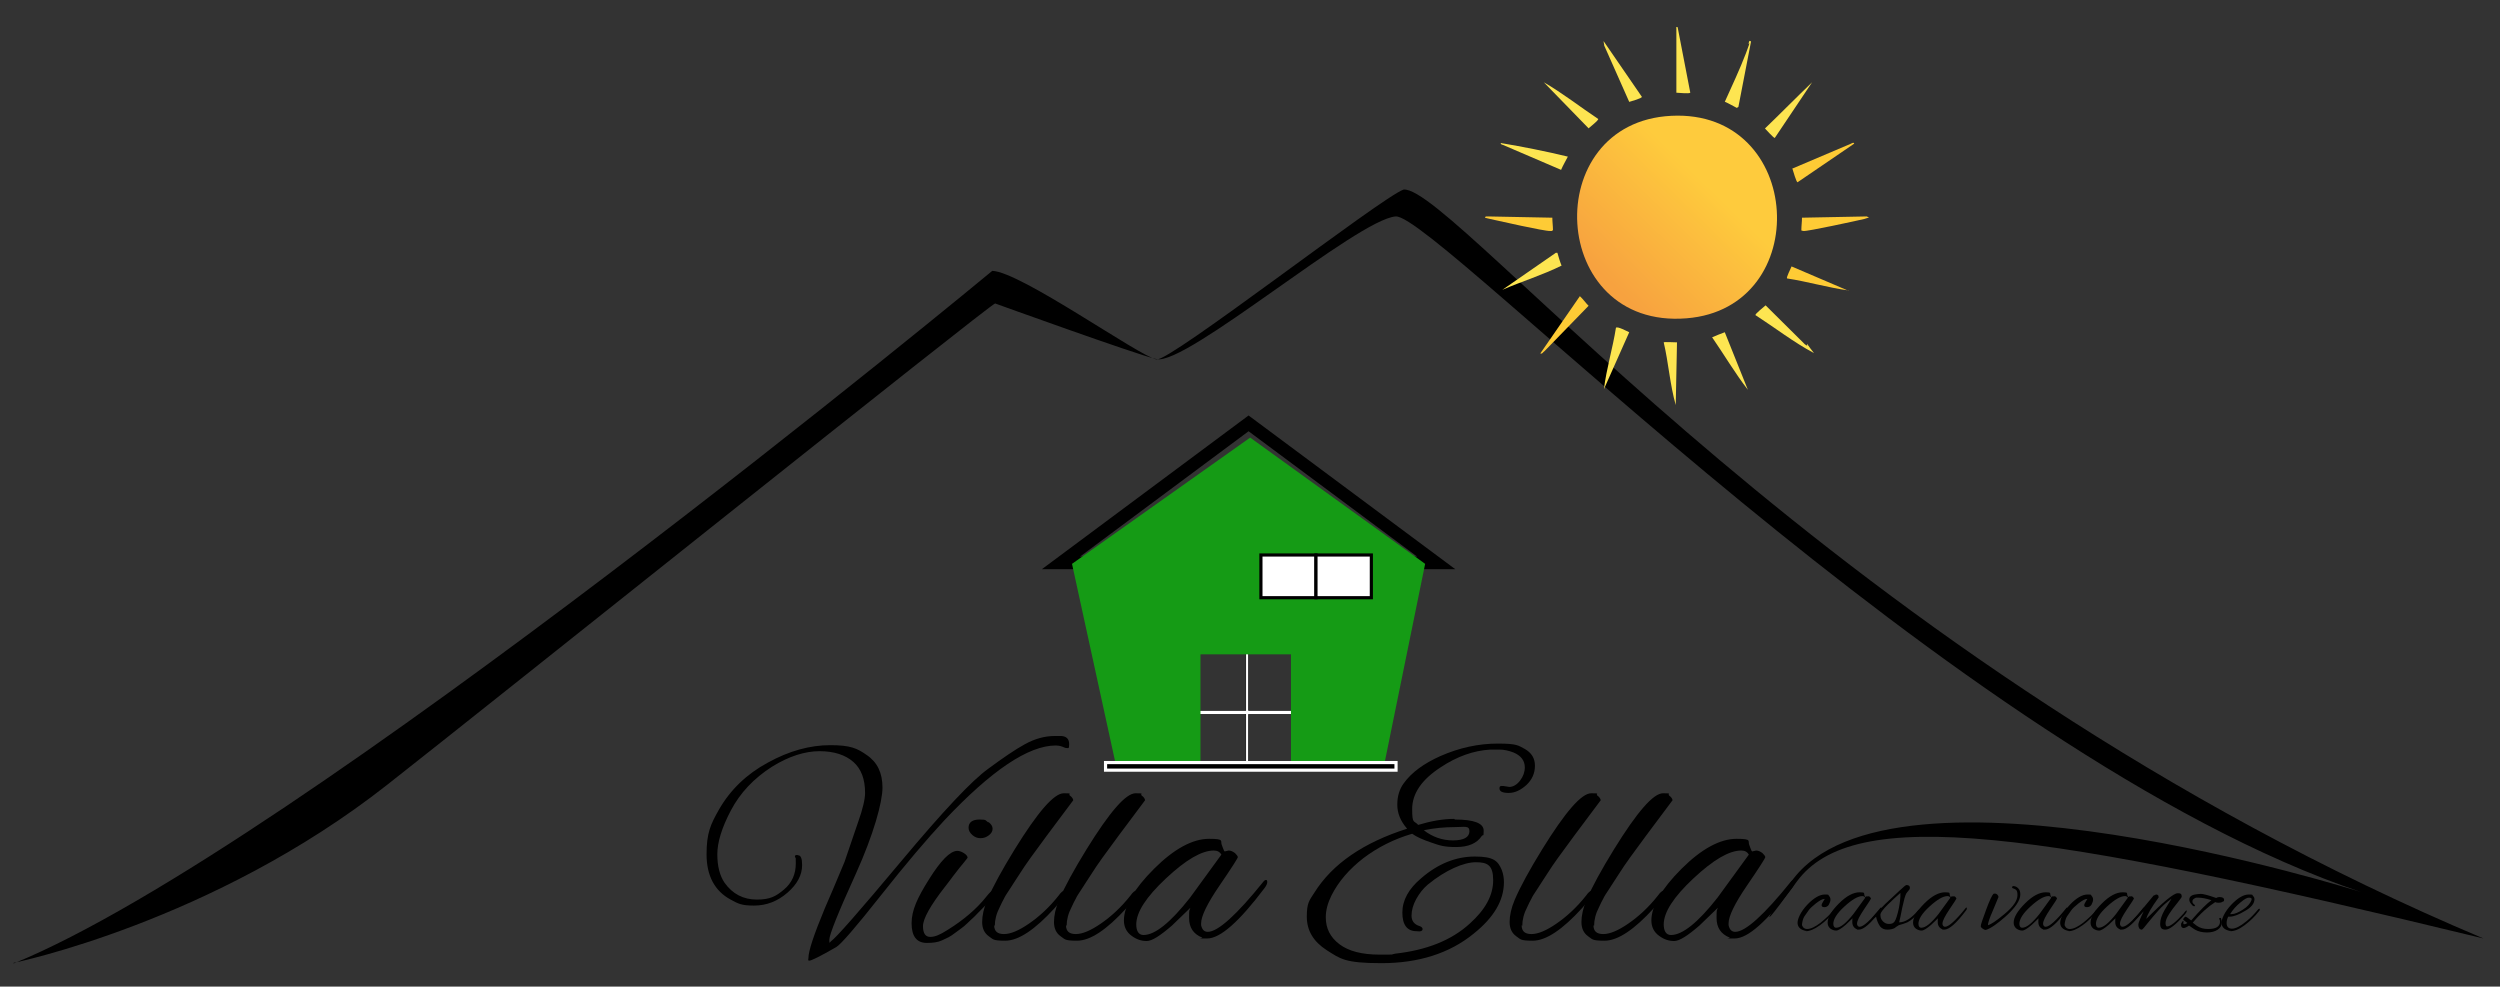 <?xml version="1.0" encoding="UTF-8"?>
<svg id="Ebene_1" xmlns="http://www.w3.org/2000/svg" xmlns:xlink="http://www.w3.org/1999/xlink" version="1.1" viewBox="0 0 790.1 311.8"><rect x="0" y="0" width="790.1" height="311.8" fill="#333333" stroke="none"/>
  <!-- Generator: Adobe Illustrator 29.1.0, SVG Export Plug-In . SVG Version: 2.1.0 Build 142)  -->
  <defs>
    <style>
      .st0 {
        fill: #c38753;
      }

      .st1 {
        fill: #fde551;
      }

      .st2, .st3 {
        fill: #fff;
      }

      .st2, .st3, .st4, .st5 {
        stroke-miterlimit: 10;
      }

      .st2, .st3, .st5 {
        stroke: #000;
      }

      .st3 {
        stroke-width: .2px;
      }

      .st4 {
        stroke: #fff;
      }

      .st6 {
        fill: #fecb35;
      }

      .st7 {
        fill: url(#Unbenannter_Verlauf_32);
      }

      .st8 {
        fill: #159b15;
      }

      .st5 {
        fill: none;
        stroke-width: 4px;
      }
    </style>
    <linearGradient id="Unbenannter_Verlauf_32" data-name="Unbenannter Verlauf 32" x1="547.3" y1="50.8" x2="509.4" y2="89.8" gradientUnits="userSpaceOnUse">
      <stop offset=".2" stop-color="#fecb3d"/>
      <stop offset="1" stop-color="#f7a23f"/>
    </linearGradient>
  </defs>
  <polygon class="st0" points="401.7 90.2 401.6 90.2 401.7 90.2 401.7 90.2"/>
  <g>
    <path d="M252.2,270.3c.9,0,1.3,1,1.3,3.1,0,3.1-1.5,6-4.6,8.7-3.1,2.7-6.6,4.1-10.6,4.1s-5-.6-7.4-1.9c-5-2.7-7.6-7.5-7.6-14.3s1.3-9.5,3.9-14.1c3.6-6.3,8.8-11.3,15.5-14.9,6.7-3.7,13.3-5.5,19.7-5.5s8.5,1,11.5,3.1c3.4,2.3,5,5.7,5,10.3s-2.8,14.8-8.4,27.2c-5.6,12.3-8.4,19.3-8.4,20.9s.2.7.5.5c1.6-1.1,9-9.5,22.2-25.3,13.2-15.8,22.4-25.6,27.6-29.3,4.6-3.4,8.4-6,11.5-7.7,3.1-1.7,6.2-2.6,9.5-2.6s1.5,0,2,0c1.7.1,2.5,1,2.5,2.6s-.3,1.2-.8,1.2-.5-.1-1.3-.4c-.8-.3-1.5-.4-2.1-.4-8.7,0-20.4,7.9-35.2,23.6-5.5,5.9-12.3,13.9-20.2,23.9-7.9,10-12.6,15.4-14,16.2-5,2.9-7.9,4.3-8.5,4.3s-.3-.3-.3-.9c0-2.1,1.7-7.3,5.2-15.7,1.4-3.2,3.5-8.1,6.2-14.6l4.3-12.6c1.5-4.2,2.2-7.3,2.2-9.2,0-4.3-1.2-7.6-3.7-9.8-2.5-2.2-6.1-3.4-10.7-3.4s-9.7,1.6-15,4.9c-5.8,3.7-10.1,8.3-13,13.8-2.9,5.5-4.3,10.1-4.3,13.9s.8,6.8,2.3,9c2.5,3.5,5.9,5.3,10.2,5.3s6.1-1.1,8.6-3.2c2.5-2.1,3.7-4.9,3.7-8.2s0-1.3-.2-1.9c-.2-.6,0-.8.7-.8Z"/>
    <path d="M292.9,298c-3.2,0-4.8-2.1-4.8-6.2s1.8-8,5.5-13.9c3.7-5.9,6.6-8.9,8.9-9,.6,0,1.3.2,2.1.7.8.5,1.2,1,1.2,1.5-.3.4-.7.9-1.1,1.4-.4.5-.9,1.1-1.4,1.7-.5.6-1.2,1.5-2.1,2.7-.9,1.2-1.7,2.3-2.5,3.3-4.7,6-7,10.2-7,12.5s.8,3.4,2.3,3.4,3.1-.7,5.3-2.1c5.2-3.2,9.4-6.8,12.4-10.6,1.1-1.4,1.9-2.1,2.3-2.1s.6.2.6.7-.7,1.5-2.1,3c-1.4,1.5-2.6,2.7-3.4,3.5-.8.9-1.4,1.4-1.7,1.7-.3.3-.9.8-1.7,1.6-.8.8-1.5,1.3-1.9,1.6-.4.3-1.1.8-1.9,1.4-.8.6-1.5,1.1-2.1,1.4-.6.3-1.3.6-2.1,1-1.3.6-2.9.8-4.7.8ZM312.4,259.8c.8.6,1.3,1.3,1.3,2.1s-.4,1.5-1.2,2.1c-.8.6-1.6.9-2.6.9s-1.8-.3-2.6-1c-.8-.7-1.2-1.5-1.2-2.3,0-1.7,1.2-2.6,3.5-2.6s1.8.3,2.7.9Z"/>
    <path d="M314.2,292.4c0,1.9,1,2.8,3.1,2.8s4.7-1.1,7.9-3.3c3.2-2.2,6.4-5.1,9.4-8.9.7-1,1.3-1.5,1.8-1.5s.7.2.7.6-1.3,2-3.8,4.9c-6.2,6.8-11.4,10.3-15.6,10.3s-3.8-.5-5.2-1.4c-1.4-1-2.1-2.5-2.1-4.5s.5-4.4,1.6-7c1.8-4.2,4.7-9.5,8.7-16,7.3-11.8,12.4-17.7,15.5-17.7s1.3.2,1.9.7c.7.5,1,1,1.1,1.5-1.4,1.9-4.2,5.6-8.3,11.1-4.1,5.5-6.9,9.4-8.4,11.8-1.6,2.4-2.7,4.2-3.5,5.4-.8,1.2-1.4,2.1-1.7,2.8-.4.7-.8,1.5-1.3,2.6-1.1,2.1-1.6,4.1-1.6,6Z"/>
    <path d="M336.9,292.4c0,1.9,1,2.8,3.1,2.8s4.7-1.1,7.9-3.3c3.2-2.2,6.4-5.1,9.4-8.9.7-1,1.3-1.5,1.8-1.5s.7.2.7.6-1.3,2-3.8,4.9c-6.2,6.8-11.4,10.3-15.6,10.3s-3.8-.5-5.2-1.4c-1.4-1-2.1-2.5-2.1-4.5s.5-4.4,1.6-7c1.8-4.2,4.7-9.5,8.7-16,7.3-11.8,12.4-17.7,15.5-17.7s1.3.2,1.9.7c.7.5,1,1,1.1,1.5-1.4,1.9-4.2,5.6-8.3,11.1-4.1,5.5-6.9,9.4-8.4,11.8-1.6,2.4-2.7,4.2-3.5,5.4-.8,1.2-1.4,2.1-1.7,2.8-.4.7-.8,1.5-1.3,2.6-1.1,2.1-1.6,4.1-1.6,6Z"/>
    <path d="M387,269.1l1.3-.3c.7,0,1.3.3,2,.8.6.6.9,1,.9,1.3s-1.9,3.3-5.8,9c-3.9,5.7-5.8,9.7-5.8,11.9s0,.4,0,.6c.3,1.4,1,2.1,2.1,2.1,3.2,0,9.1-5.3,17.7-16,.2-.2.4-.4.7-.4s.4.2.4.7-.3,1.1-.8,1.8c-8,10.6-14,16-18.2,16s-1.1,0-1.6-.3c-2.7-1.1-4.1-3.1-4.1-6.2s.1-2.1.4-3.2l-5.8,5.6c-3.7,3.2-6.3,4.9-8,4.9s-3.2-.5-4.7-1.6c-1.7-1.2-2.5-2.9-2.5-4.9,0-4.5,3.2-10,9.5-16.3,6.3-6.3,12.2-9.5,17.4-9.5s3.4.7,4.1,2.1c.2.5.3.9.5,1.3.1.3.2.5.3.5ZM359.1,292.1c0,2.2.8,3.4,2.3,3.4,3.6,0,8.5-3.9,14.7-11.8l9.9-13.6c-.5-.9-1.3-1.3-2.4-1.3-3.8,0-8.8,2.9-15.1,8.8-6.3,5.9-9.4,10.7-9.4,14.6Z"/>
    <path d="M459.8,259c6.1,0,9.1,1.2,9.1,3.5s-.2,1.1-.6,1.7c-1.5,2.3-4.2,3.5-8.1,3.5s-5.2-.5-7.8-1.4c-2.7-.9-4.7-1.8-6.1-2.8-5.8,1.7-10.9,4.3-15.4,7.7-4.5,3.5-7.9,7.4-10.1,11.8-1.2,2.4-1.8,4.7-1.8,6.9,0,3.5,1.4,6.3,4.3,8.5,2.9,2.2,7.1,3.3,12.7,3.3s3.2,0,4.9-.3c9.9-1.1,17.8-4.2,23.6-9.5,4.9-4.4,7.4-8.9,7.4-13.7s-1.8-5.7-5.5-5.7-9.5,2.4-15.2,7.1c-1.4,1.2-2.6,2.7-3.6,4.5-1,1.8-1.5,3.6-1.5,5.3s.9,2.8,2.6,3.3c.6.2.9.6.9.9,0,.6-.6.9-1.9.7-3,0-4.5-2-4.5-5.9s2-7.5,5.9-10.8c5.3-4.6,11-6.9,17-6.9s7.3,1.4,8.5,4.2c.5,1.3.7,2.6.7,3.9,0,5.8-3.2,11.2-9.6,16.3-7.6,6.2-17.4,9.3-29.1,9.3s-13-1.4-17.3-4.1c-4.2-2.7-6.3-6.2-6.3-10.6s.8-5.1,2.4-7.6c5.7-9.1,15.5-15.8,29.3-20.2-2.1-2.4-3.1-4.9-3.1-7.6s.7-4.9,2-6.7c2.5-3.5,6.4-6.3,11.5-8.6,6.1-2.7,12.2-4,18.3-4s6.4.6,8.5,1.7c2.1,1.2,3.2,2.9,3.2,5.3s-.9,4.4-2.7,6.1c-1.8,1.6-3.6,2.5-5.6,2.5s-2.9-.5-2.9-1.4.4-.8,1.2-.8l1.9.3c1.2,0,2.4-.7,3.4-2,1-1.3,1.5-2.7,1.5-4.2,0-2.1-1.2-3.7-3.6-4.7-1.6-.6-3-.9-4.4-.9s-2.3,0-2.9,0c-5.3.3-10.6,2.2-15.7,5.6-6,3.9-9,8.3-9,13.2s.6,3.5,1.9,5c4-1.2,7.8-1.9,11.4-1.9ZM450,262.4c2.7,2.1,5.8,3.2,9.2,3.2s5.2-1,5.2-2.9-1.6-1.3-4.7-1.3-6.4.3-9.8,1Z"/>
    <path d="M480.9,292.4c0,1.9,1,2.8,3.1,2.8s4.7-1.1,7.9-3.3c3.2-2.2,6.4-5.1,9.4-8.9.7-1,1.3-1.5,1.8-1.5s.7.2.7.6-1.3,2-3.8,4.9c-6.2,6.8-11.4,10.3-15.6,10.3s-3.8-.5-5.2-1.4c-1.4-1-2.1-2.5-2.1-4.5s.5-4.4,1.6-7c1.8-4.2,4.7-9.5,8.7-16,7.3-11.8,12.4-17.7,15.5-17.7s1.3.2,1.9.7c.7.5,1,1,1.1,1.5-1.4,1.9-4.2,5.6-8.3,11.1-4.1,5.5-6.9,9.4-8.4,11.8-1.6,2.4-2.7,4.2-3.5,5.4-.8,1.2-1.4,2.1-1.7,2.8-.4.7-.8,1.5-1.3,2.6-1.1,2.1-1.6,4.1-1.6,6Z"/>
    <path d="M503.6,292.4c0,1.9,1,2.8,3.1,2.8s4.7-1.1,7.9-3.3c3.2-2.2,6.4-5.1,9.4-8.9.7-1,1.3-1.5,1.8-1.5s.7.2.7.6-1.3,2-3.8,4.9c-6.2,6.8-11.4,10.3-15.6,10.3s-3.8-.5-5.2-1.4c-1.4-1-2.1-2.5-2.1-4.5s.5-4.4,1.6-7c1.8-4.2,4.7-9.5,8.7-16,7.3-11.8,12.4-17.7,15.5-17.7s1.3.2,1.9.7c.7.5,1,1,1.1,1.5-1.4,1.9-4.2,5.6-8.3,11.1-4.1,5.5-6.9,9.4-8.4,11.8-1.6,2.4-2.7,4.2-3.5,5.4-.8,1.2-1.4,2.1-1.7,2.8-.4.7-.8,1.5-1.3,2.6-1.1,2.1-1.6,4.1-1.6,6Z"/>
    <path d="M553.7,269.1l1.3-.3c.7,0,1.3.3,2,.8.6.6.9,1,.9,1.3s-1.9,3.3-5.8,9c-3.9,5.7-5.8,9.7-5.8,11.9s0,.4,0,.6c.3,1.4,1,2.1,2.1,2.1,3.2,0,9.1-5.3,17.7-16,.2-.2.4-.4.7-.4s.4.2.4.7-.3,1.1-.8,1.8c-8,10.6-14,16-18.2,16s-1.1,0-1.6-.3c-2.7-1.1-4.1-3.1-4.1-6.2s.1-2.1.4-3.2l-5.8,5.6c-3.7,3.2-6.3,4.9-8,4.9s-3.2-.5-4.7-1.6c-1.7-1.2-2.5-2.9-2.5-4.9,0-4.5,3.2-10,9.5-16.3,6.3-6.3,12.2-9.5,17.4-9.5s3.4.7,4.1,2.1c.2.5.3.9.5,1.3.1.3.2.5.3.5ZM525.8,292.1c0,2.2.8,3.4,2.3,3.4,3.6,0,8.5-3.9,14.7-11.8l9.9-13.6c-.5-.9-1.3-1.3-2.4-1.3-3.8,0-8.8,2.9-15.1,8.8-6.3,5.9-9.4,10.7-9.4,14.6Z"/>
  </g>
  <g>
    <polyline class="st5" points="445.5 177.9 453.9 177.9 394.6 133.8 335.3 177.9 343.7 177.9"/>
    <polygon class="st3" points="409.5 224.5 394.6 224.5 394.6 205.7 393.7 205.7 393.7 224.5 376.8 224.5 376.8 225.8 393.7 225.8 393.7 241 394.6 241 394.6 225.8 409.5 225.8 409.5 224.5"/>
    <polygon class="st8" points="395.1 138.3 338.8 178.2 352.5 241 379.4 241 379.4 206.8 408 206.8 408 214 408 241 437.6 241 450.4 178.2 395.1 138.3"/>
    <g>
      <rect class="st2" x="398.5" y="175.4" width="17.4" height="13.5"/>
      <rect class="st2" x="415.9" y="175.4" width="17.5" height="13.5"/>
    </g>
  </g>
  <path d="M4.3,304.5c89-36.3,309.3-218.9,309.3-218.9,9,.3,46.3,26.9,51.9,28,4,.9,71-51.2,78.1-53.7,16.4-1.2,136.3,150.4,341.3,236.7-141.8-34.4-199.2-42.5-217.1-17.9s-2.5,1-1.6-.2c31.5-43.7,179.9,3.4,179.9,3.4-128.2-43.2-292.2-214.4-305-213.5-12.1.9-66.2,47.2-75.6,45.1-6.5-1.5-51-17.6-51-17.6-1.3,0-159.1,126.2-192.1,152.1-55.3,43.5-118.1,56.3-118.1,56.3h0Z"/>
  <g>
    <path d="M571,294.2c-.3,0-.5,0-.7-.1-1.5-.4-2.2-1.3-2.2-2.5s1-3.5,3.1-5.7c2-2.1,3.9-3.2,5.5-3.2s1,.1,1.3.4.5.7.5,1.2-.2,1-.5,1.6c-.3.5-.8.8-1.4.8s-.9-.2-.9-.6.2-.6.5-1.2c.3-.5.5-.8.5-.8s0,0-.1,0c-.7,0-1.5.5-2.7,1.4-1.1.9-1.9,1.6-2.3,2.2l-1.4,2c-.2.4-.4.8-.5,1.3-.1.5-.2.9-.2,1.2s.1.5.4.9c.3.3.7.5,1.2.5,1.2,0,2.6-.7,4.3-2,1.7-1.4,3.1-2.7,4-3.9.1-.1.3-.2.4-.2s.2,0,.2.1,0,.2-.2.3c-1.3,1.7-2.8,3.2-4.6,4.5s-3.3,1.9-4.5,1.9Z"/>
    <path d="M589.8,283.3h.5c.3-.1.5,0,.7.2.2.2.3.4.3.5s-.7,1.2-2.2,3.4c-1.4,2.1-2.2,3.6-2.2,4.5s0,.1,0,.2c.1.5.4.8.8.8,1.2,0,3.4-2,6.6-6,0,0,.2-.1.2-.1s.1,0,.1.3-.1.4-.3.7c-3,4-5.3,6-6.8,6s-.4,0-.6-.1c-1-.4-1.5-1.2-1.5-2.3s0-.8.1-1.2l-2.2,2.1c-1.4,1.2-2.4,1.8-3,1.8s-1.2-.2-1.8-.6c-.6-.5-.9-1.1-.9-1.9,0-1.7,1.2-3.7,3.6-6.1,2.4-2.4,4.6-3.5,6.5-3.5s1.3.3,1.5.8c0,.2.1.3.2.5s0,.2.1.2ZM579.4,291.9c0,.8.3,1.3.9,1.3,1.4,0,3.2-1.5,5.5-4.4l3.7-5.1c-.2-.3-.5-.5-.9-.5-1.4,0-3.3,1.1-5.7,3.3-2.4,2.2-3.5,4-3.5,5.5Z"/>
    <path d="M599,293.2c-.7.4-1.5.6-2.5.6s-1.7-.3-2.3-1c-.5-.7-1-1.7-1.3-3.1-.4.4-.7.6-.9.6s-.2,0-.2-.2,0-.3.2-.4c.8-1,2.1-2.3,3.9-4.1l4.4-4.1c1.3-1.2,2-1.8,2.2-1.8.7,0,1.1.3,1.1.8s-.1.6-.3.8c-.2.3-.4.5-.5.6-.1.2-.2.3-.3.4-.4.7-.8,2.2-1.3,4.5-.4,2.3-.8,3.8-1,4.7,1.9,0,3.9-1.3,6-3.8.2-.2.4-.3.5-.3s.2,0,.2.2-.1.4-.3.6c-1.4,1.6-2.6,2.7-3.8,3.3-.7.3-1.6.6-2.7.9l-1.1.7ZM594.3,289.3c0,.8.3,1.4.8,1.9.5.5,1.1.8,1.8.8s1.2-.1,1.5-.4c.5-.3.9-1.3,1.4-3.2s.7-3.6.8-5v-1.2c-1.1,1-2.5,2.2-4,3.7-1.5,1.5-2.2,2.5-2.3,3,0,.1,0,.3,0,.4Z"/>
    <path d="M616.8,283.3h.5c.3-.1.5,0,.7.2.2.2.3.4.3.5s-.7,1.2-2.2,3.4c-1.4,2.1-2.2,3.6-2.2,4.5s0,.1,0,.2c.1.5.4.8.8.8,1.2,0,3.4-2,6.6-6,0,0,.2-.1.2-.1s.1,0,.1.3-.1.4-.3.7c-3,4-5.3,6-6.8,6s-.4,0-.6-.1c-1-.4-1.5-1.2-1.5-2.3s0-.8.1-1.2l-2.2,2.1c-1.4,1.2-2.4,1.8-3,1.8s-1.2-.2-1.8-.6c-.6-.5-.9-1.1-.9-1.9,0-1.7,1.2-3.7,3.6-6.1,2.4-2.4,4.6-3.5,6.5-3.5s1.3.3,1.5.8c0,.2.1.3.2.5s0,.2.1.2ZM606.3,291.9c0,.8.3,1.3.9,1.3,1.4,0,3.2-1.5,5.5-4.4l3.7-5.1c-.2-.3-.5-.5-.9-.5-1.4,0-3.3,1.1-5.7,3.3-2.4,2.2-3.5,4-3.5,5.5Z"/>
    <path d="M636,280c.7,0,1.3.2,1.8.7s.7,1.1.7,2c0,1.8-1.5,4.1-4.6,6.9-2.6,2.3-4.7,3.8-6.3,4.3-.3,0-.6-.1-1-.4s-.6-.5-.6-.8c0-.5.6-2.2,1.7-5.2,1.1-3,1.9-4.6,2.3-5,0,0,.2-.1.5-.1s.4.1.7.3c.2.2.4.5.4.8,0,0-.6,1.4-1.7,4.1-1.2,2.7-1.7,4.3-1.6,4.8,1-.3,2.8-1.5,5.4-3.7s3.9-4.1,3.9-5.8-.5-1.8-1.5-2.2c-.2,0-.2-.2-.2-.3,0-.2.1-.3.4-.3Z"/>
    <path d="M648.6,283.3h.5c.3-.1.5,0,.7.2.2.2.3.4.3.5s-.7,1.2-2.2,3.4c-1.4,2.1-2.2,3.6-2.2,4.5s0,.1,0,.2c.1.5.4.8.8.8,1.2,0,3.4-2,6.6-6,0,0,.2-.1.2-.1s.1,0,.1.3-.1.4-.3.7c-3,4-5.3,6-6.8,6s-.4,0-.6-.1c-1-.4-1.5-1.2-1.5-2.3s0-.8.1-1.2l-2.2,2.1c-1.4,1.2-2.4,1.8-3,1.8s-1.2-.2-1.8-.6c-.6-.5-.9-1.1-.9-1.9,0-1.7,1.2-3.7,3.6-6.1,2.4-2.4,4.6-3.5,6.5-3.5s1.3.3,1.5.8c0,.2.1.3.2.5s0,.2.1.2ZM638.2,291.9c0,.8.3,1.3.9,1.3,1.4,0,3.2-1.5,5.5-4.4l3.7-5.1c-.2-.3-.5-.5-.9-.5-1.4,0-3.3,1.1-5.7,3.3-2.4,2.2-3.5,4-3.5,5.5Z"/>
    <path d="M654,294.2c-.3,0-.5,0-.7-.1-1.5-.4-2.2-1.3-2.2-2.5s1-3.5,3.1-5.7c2-2.1,3.9-3.2,5.5-3.2s1,.1,1.3.4.5.7.5,1.2-.2,1-.5,1.6c-.3.5-.8.8-1.4.8s-.9-.2-.9-.6.2-.6.5-1.2c.3-.5.5-.8.5-.8s0,0-.1,0c-.7,0-1.5.5-2.7,1.4-1.1.9-1.9,1.6-2.3,2.2l-1.4,2c-.2.4-.4.8-.5,1.3-.1.5-.2.9-.2,1.2s.1.5.4.9c.3.3.7.5,1.2.5,1.2,0,2.6-.7,4.3-2,1.7-1.4,3.1-2.7,4-3.9.1-.1.3-.2.4-.2s.2,0,.2.1,0,.2-.2.3c-1.3,1.7-2.8,3.2-4.6,4.5s-3.3,1.9-4.5,1.9Z"/>
    <path d="M672.9,283.3h.5c.3-.1.5,0,.7.2.2.2.3.4.3.5s-.7,1.2-2.2,3.4c-1.4,2.1-2.2,3.6-2.2,4.5s0,.1,0,.2c.1.5.4.8.8.8,1.2,0,3.4-2,6.6-6,0,0,.2-.1.2-.1s.1,0,.1.3-.1.4-.3.7c-3,4-5.3,6-6.8,6s-.4,0-.6-.1c-1-.4-1.5-1.2-1.5-2.3s0-.8.1-1.2l-2.2,2.1c-1.4,1.2-2.4,1.8-3,1.8s-1.2-.2-1.8-.6c-.6-.5-.9-1.1-.9-1.9,0-1.7,1.2-3.7,3.6-6.1,2.4-2.4,4.6-3.5,6.5-3.5s1.3.3,1.5.8c0,.2.1.3.2.5s0,.2.1.2ZM662.4,291.9c0,.8.3,1.3.9,1.3,1.4,0,3.2-1.5,5.5-4.4l3.7-5.1c-.2-.3-.5-.5-.9-.5-1.4,0-3.3,1.1-5.7,3.3-2.4,2.2-3.5,4-3.5,5.5Z"/>
    <path d="M681.3,282.7c.6,0,.9.2.9.7s0,.3-.1.4c-2.1,2.9-3.4,5.1-3.8,6.6,5.4-5.4,8.7-8.1,9.9-8.1.1,0,.2,0,.3,0,.7,0,1,.3,1,.9s0,.2,0,.3c0,.1-.5.7-1.4,1.9-1,1.2-1.9,2.4-2.6,3.5s-1.1,2.1-1.1,2.8.2,1.1.5,1.1c1,0,2.8-1.4,5.3-4.2,0,0,.1-.2.2-.3.3-.4.6-.6.6-.6s.1.1.1.3-.2.5-.5.9c-2.9,3.3-4.9,4.9-6.2,4.9s-1.7-.6-1.7-1.9.5-2.7,1.4-4.3l2.2-3.6c-1.6,1.2-3,2.4-4.2,3.8-1.2,1.4-2.4,2.7-3.4,4s-1.6,2-1.8,2c-.3,0-.6-.1-.8-.4-.2-.3-.3-.7-.3-1.1s.2-1,.5-1.7c.3-.7.7-1.6,1.2-2.6l-2.1,2.2c-.5.5-.8.8-1,.8s-.2,0-.2-.2,0-.3.3-.5c.9-.9,1.6-1.7,2.2-2.5.6-.8,1.9-2.3,3.7-4.5.2-.3.4-.4.7-.4Z"/>
    <path d="M692.1,292.3c-.9.7-1.6,1-2,1s-.8-.3-.8-.9,0-.5.2-.8c.1-.3.3-.5.4-.5.2,0,.3.2.1.5,0,.3,0,.5.3.5s.6-.1,1-.4l-1.3-1s0-.1,0-.2.1-.3.3-.5.4-.3.5-.3.7.4,1.7,1.2c2.9-3.3,5-5.4,6.4-6.4-1.8-.6-3.2-.8-4.1-.8s-.5,0-.7,0c-.2,0-.5.2-.8.4-.3.2-.4.5-.4.8s.1.6.4.8c.3.2.4.4.4.5s0,.2-.3.2-.5-.2-.9-.7c-.4-.5-.6-.9-.6-1.4,0-.8.6-1.4,1.8-1.6.6-.1,1.3-.2,1.9-.2s2.3.4,4.8,1.3c.3-.2.7-.3,1-.3,1,0,1.5.3,1.5.9s-.2.4-.5.6-.7.3-1.1.3-.8,0-1.2-.2c-2.2,1.4-4.6,3.5-7.1,6.5l1.3,1c1,.7,2.2,1,3.5,1s2.3-.2,2.9-.6c.6-.4.9-1,.9-1.6s0-.6-.2-.9c-.1-.3,0-.4.3-.4s.2.1.3.4c.1.3.2.6.2,1,0,.9-.4,1.7-1.3,2.3-.9.6-2,.9-3.4.9s-2.8-.3-3.8-.9c-.4-.2-1-.7-1.9-1.3Z"/>
    <path d="M705,294.2c-.3,0-.5,0-.7-.1-1.5-.4-2.2-1.3-2.2-2.5s1-3.5,3.1-5.7,3.9-3.2,5.5-3.2,1,.1,1.3.4c.3.3.5.6.5,1.1,0,1.3-1,2.6-3,3.7-2,1.2-3.6,1.8-4.8,1.8s-.3,0-.5,0c-.3.6-.5,1.3-.5,2,0,1.2.6,1.8,1.7,1.8s2.7-.8,4.5-2.3c1.4-1.1,2.6-2.4,3.6-3.6.2-.3.4-.4.5-.4s.2,0,.2.2,0,.3-.3.6c-1.3,1.7-2.8,3.1-4.5,4.4s-3.3,1.9-4.5,1.9ZM711.6,284.1c0-.3-.3-.4-.9-.4s-1.4.5-2.5,1.4c-1.5,1.2-2.6,2.5-3.4,3.8.1,0,.3,0,.5,0,.9,0,2.1-.5,3.5-1.4,1.5-.9,2.4-2,2.8-3.1,0-.1,0-.2,0-.3Z"/>
  </g>
  <g id="Generatives_Objekt">
    <path class="st1" d="M571.2,108.8c.6.9,1.4,1.9,2.1,2.8-6.4-3.4-12.3-8-18.5-12-.2-.4,2.7-2.6,3.2-3.1l12.5,12.4c.2,0,.4.3.5.3.5.1-.2-.5.2-.5Z"/>
    <path class="st6" d="M470.3,68.4l20.3.4c0,1.3.2,2.6.2,3.9-.3.4-.5.3-.9.3-1.7.1-16.3-3.2-19-3.8s-1.1-.4-1.6-.5c.3-.5.7-.2,1-.3Z"/>
    <path class="st1" d="M557.8,40.6c5-4.8,9.9-9.8,14.9-14.6l-11.8,17.6c-.4,0-2.7-2.6-3.2-3.1Z"/>
    <path class="st6" d="M569.5,68.8l20.5-.4.7.4c-.5,0-1,.3-1.5.4-2.1.5-18.2,4-19.2,3.8s-.5,0-.7-.3c0-1.3.2-2.6.2-3.9Z"/>
    <path class="st6" d="M502.1,96.6l-14,14.4c-.4.2-.7,1-1.3.7l12.5-18.1c1,.9,1.8,2.1,2.8,3.1Z"/>
    <path class="st1" d="M493.6,83.9c-6,3-12.6,5-18.8,7.7l16.9-11.7h.5c.4,1.4.8,2.8,1.3,4Z"/>
    <path class="st1" d="M514.9,105l-8,18c.8-6.5,2.8-13,3.8-19.4.4-.6,3.5,1.1,4.2,1.4Z"/>
    <path class="st1" d="M502.1,40.6l-14.2-14.6c5.9,3.4,11.5,7.8,17.2,11.6.1.5-2.7,2.6-3.1,3Z"/>
    <path class="st1" d="M514.9,32.2l-7.9-17.8c0-.5-.2-.9-.2-1.4l12.1,17.6c0,.5-3.4,1.4-4,1.6Z"/>
    <path class="st1" d="M493.4,53.7l-18.4-7.9s-.8-.1-.7-.6c7.1,1.2,14.2,2.6,21.2,4.3-.7,1.4-1.5,2.7-2.1,4.1Z"/>
    <path class="st1" d="M545.1,32.2c2.3-5.1,4.7-10.2,6.7-15.4s.5-2.2.8-3,.1-.7.4-.9l.4.2-4,20.7-.5.3c-1.2-.6-2.5-1.4-3.7-1.9Z"/>
    <path class="st6" d="M566.4,53.3l18.6-7.9s.9-.6,1,0l-17.9,12.2c-.4,0-1.4-3.6-1.6-4.2Z"/>
    <path class="st1" d="M530,108.1l-.4,19.9c-1.8-6.2-2.3-13.5-3.8-19.8,0-.2,3.7,0,4.2,0Z"/>
    <path class="st1" d="M529.8,29.2V9.1c0-.2-.2-.8.4-.5l4,20.7c-.3.4-3.8,0-4.4,0Z"/>
    <path class="st1" d="M552.4,123.2c-4.1-5.3-7.5-11.1-11.3-16.6,1.3-.6,2.7-1.1,4-1.6l7.3,18.2Z"/>
    <path class="st6" d="M584.2,91.8c-6.5-.9-12.9-2.8-19.4-3.8-.4-.2,1.2-3.2,1.4-3.8l18,7.7Z"/>
    <path class="st7" d="M528.2,36.6c42.1-2.1,45.2,60.8,4.8,64-43.6,3.5-46.8-61.9-4.8-64Z"/>
  </g>
  <rect class="st4" x="349.4" y="241" width="91.8" height="2.4"/>
</svg>
